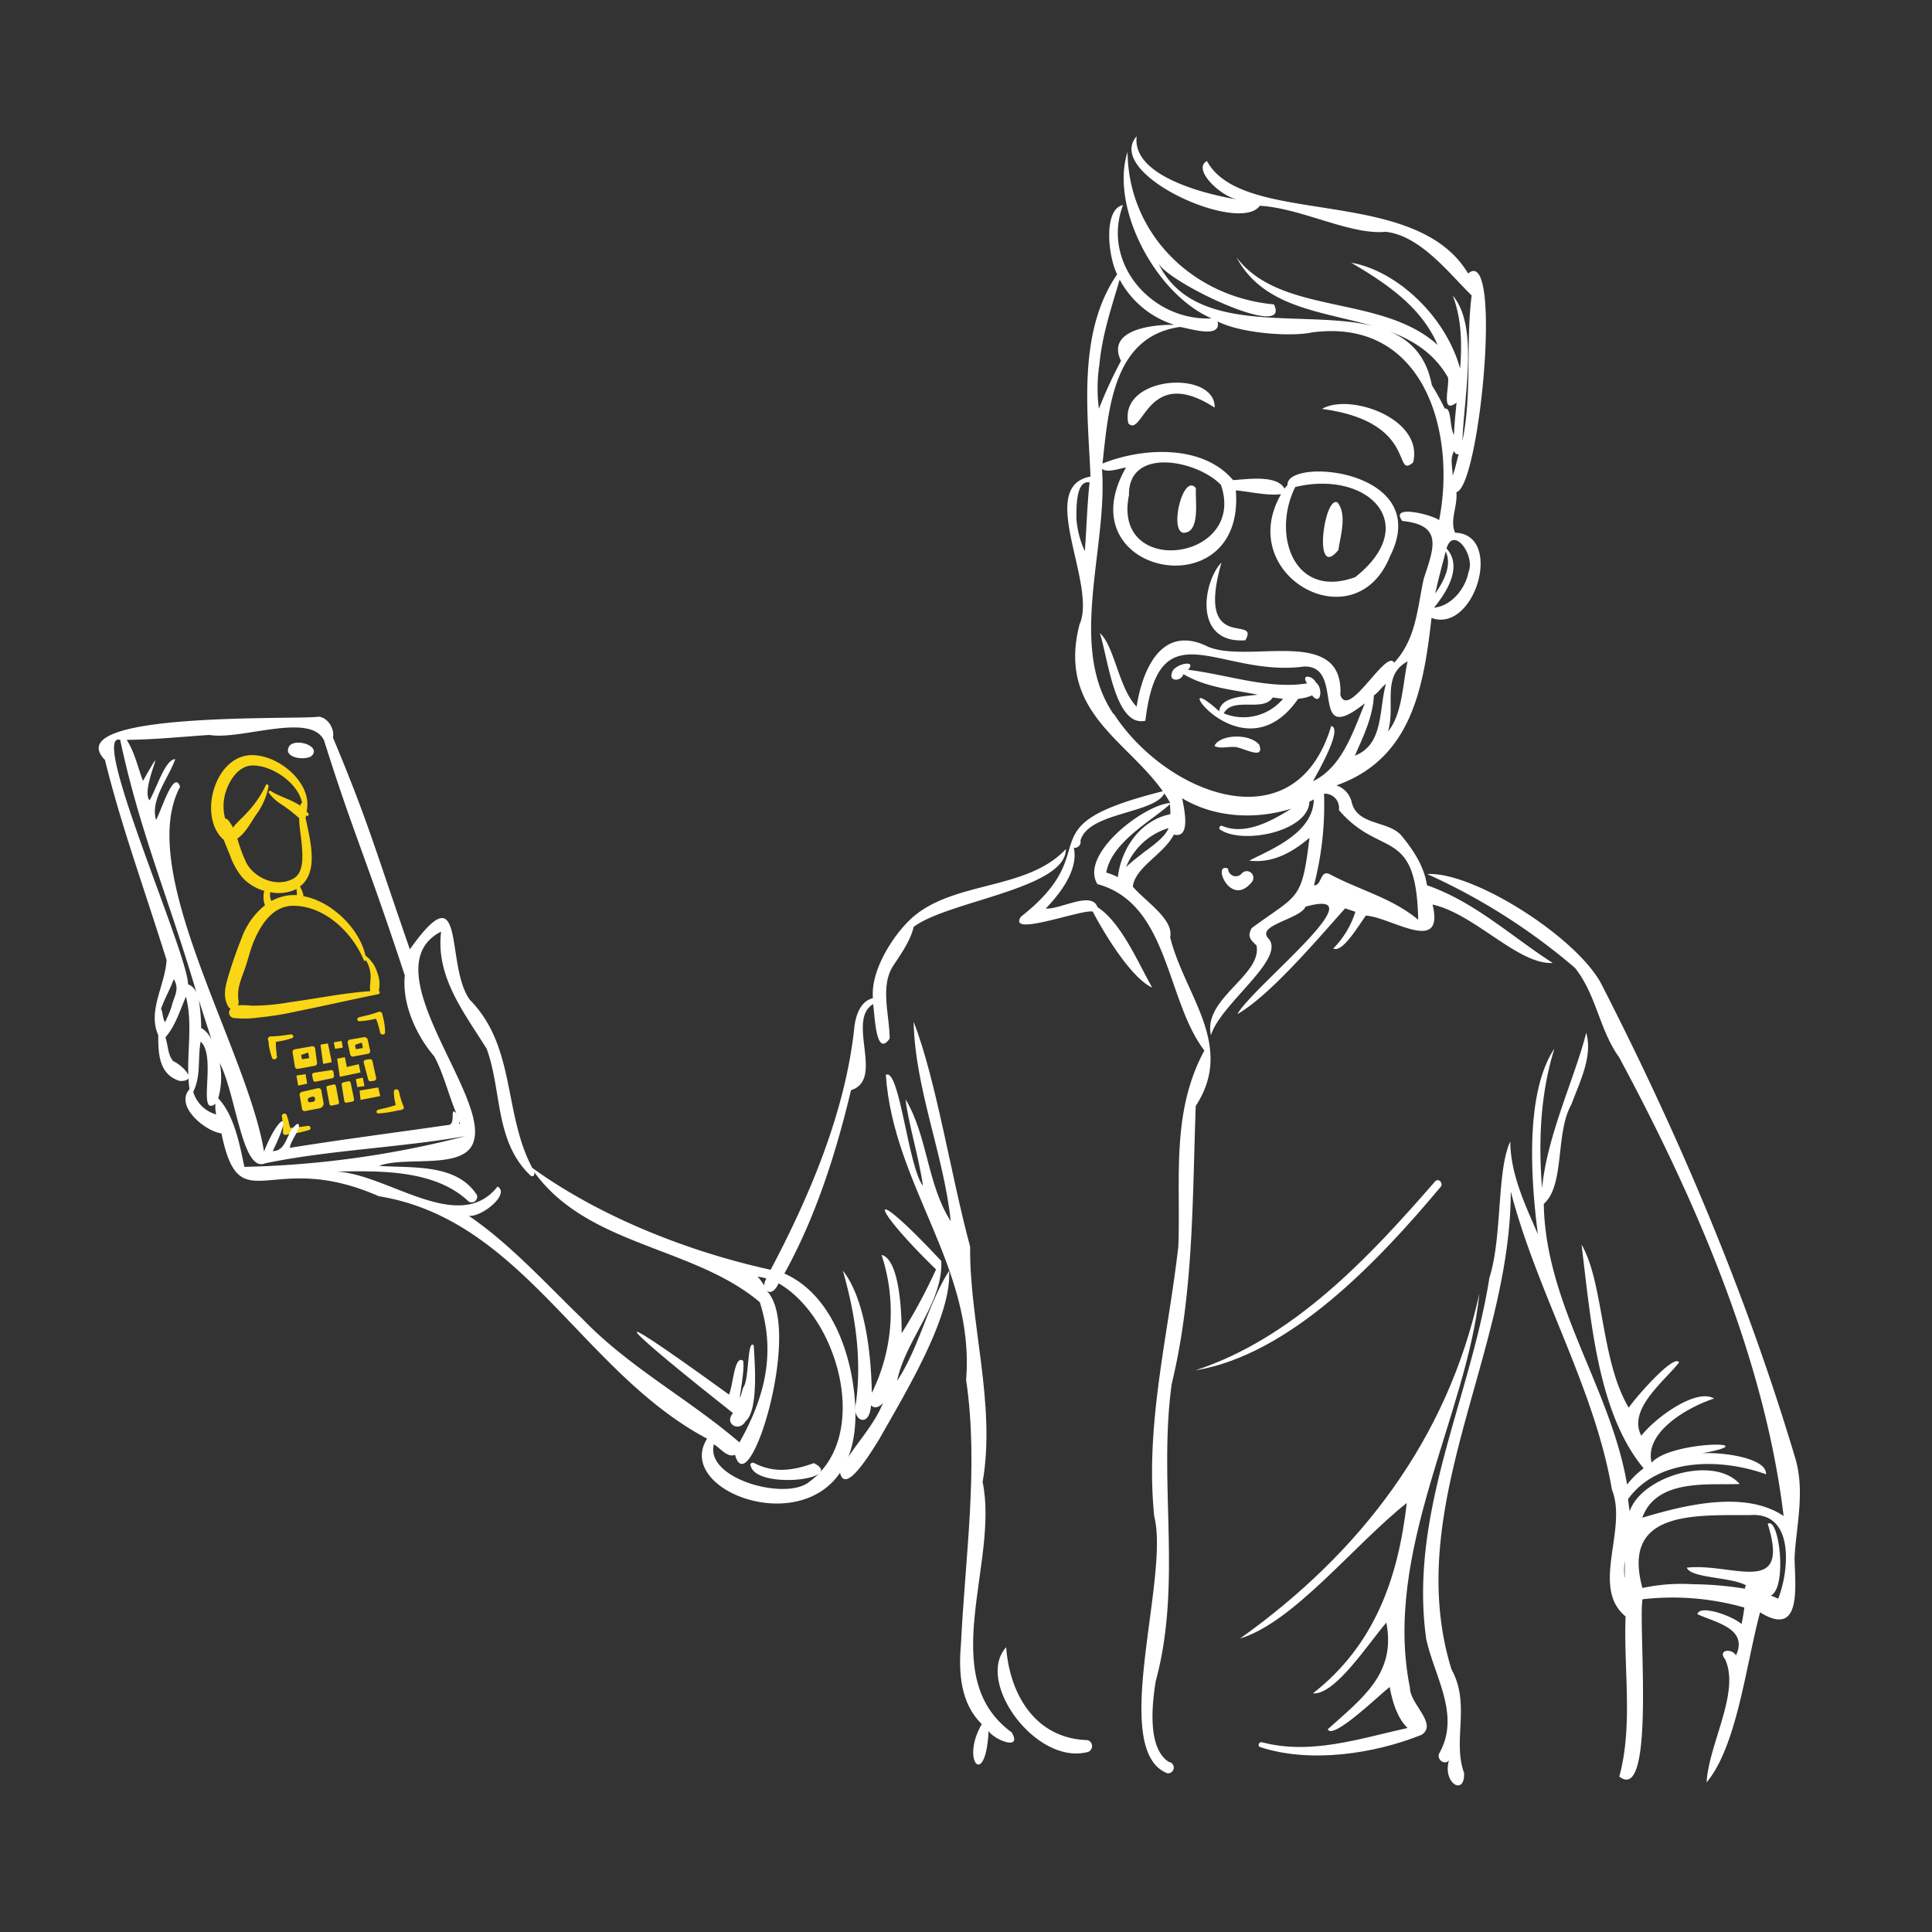 <svg xmlns="http://www.w3.org/2000/svg" viewBox="0 0 350 350"><rect x="0" y="0" width="350" height="350" fill="#333333" stroke="none"/><defs><style>.cls-1{fill:#f9d616;}.cls-2{fill:#fff;}</style></defs><g id="Ebene_2" data-name="Ebene 2"><path class="cls-1" d="M66.62,190.91l-2.57.48a.49.49,0,0,1-.6-.32l-.47-2.2a.5.5,0,0,1,.45-.54l2.43-.42a.63.63,0,0,1,.75.41l.45,2.05A.48.48,0,0,1,66.62,190.91Zm-1.2-2-1,.34a.13.13,0,0,0-.09.14l.11.56a.13.13,0,0,0,.15.1l1-.16a.13.13,0,0,0,.13-.14l-.14-.76A.14.14,0,0,0,65.42,188.92Zm-.11,5.38-3.75.78-.48-3.29,1.4-.26.36,1.77,2.15-.5ZM60.7,190l-.23-1.17,1.42-.25.21,1.21Zm2.83,6.14.61,3a.39.39,0,0,1-.35.43l-.93.18a.39.39,0,0,1-.49-.27l-.47-3a.39.39,0,0,1,.34-.41l.79-.18A.39.39,0,0,1,63.53,196.16Zm-5.47-6.89,1.35-.23.69,3.41-1.56.31Zm-4.63,4L53,190.63a.5.5,0,0,1,.46-.55l3-.53a.5.5,0,0,1,.62.37l.36,2.63a.52.52,0,0,1-.46.54l-2.94.53A.5.5,0,0,1,53.43,193.26Zm2.4-2.58-1.27.44.14.78,1.32-.2Zm-2.13,4.18,1.66-.26.28,1.73-1.63.34Zm1,2.95,2.85-.65a.51.51,0,0,1,.64.33l.43,2.31a.9.9,0,0,1-.8,1l-2.49.48a.49.49,0,0,1-.61-.34l-.44-2.57A.5.5,0,0,1,54.71,197.81Zm1.53,1.87.46-.07a.4.4,0,0,0,.38-.43l0-.23a.43.43,0,0,0-.57-.26l-.44.16a.38.38,0,0,0-.29.41l0,.14A.4.4,0,0,0,56.24,199.68Zm.51-4-.2-.87a.41.41,0,0,1,.38-.46l3-.47a.4.4,0,0,1,.49.3l.1.74a.43.43,0,0,1-.37.43l-2.87.6A.41.41,0,0,1,56.75,195.72Zm4.1,1,.57,3.05a.33.33,0,0,1-.3.36l-1,.2a.34.34,0,0,1-.41-.23l-.56-3a.32.32,0,0,1,.28-.35l1-.23A.33.33,0,0,1,60.85,196.72Zm5.19.09-1.3.18-.27-1.43,1.26-.29Zm1.43-4.58.69,3.12a.44.44,0,0,1-.4.49l-.52.08a.44.44,0,0,1-.52-.28l-.82-3.11a.44.44,0,0,1,.42-.5l.64-.09A.42.42,0,0,1,67.47,192.23Zm1.07,4.82.35,1.57-3.56.69-.18-1.69Z"/><path class="cls-1" d="M69.16,187.09a17.65,17.65,0,0,0-.91-2.9c-.16-.34.7-.4.77-.07a12.66,12.66,0,0,1,.42,3C69.44,187.19,69.19,187.2,69.16,187.09Z"/><path class="cls-1" d="M69.4,187.4h0a.44.44,0,0,1-.5-.25h0c-.06-.22-.11-.44-.17-.66a11.58,11.58,0,0,0-.73-2.2.39.39,0,0,1,.09-.45.92.92,0,0,1,.77-.18.56.56,0,0,1,.48.39l.06.25a12.3,12.3,0,0,1,.37,2.76A.39.39,0,0,1,69.4,187.4Zm-.85-3.25a8.52,8.52,0,0,1,.39,1l-.15-.74-.06-.25A.29.29,0,0,0,68.55,184.15Z"/><path class="cls-1" d="M65.12,184.51a28.77,28.77,0,0,0,3.52-1c.41-.16.43.56,0,.65a22.26,22.26,0,0,1-3.56.55C65,184.76,65,184.55,65.12,184.51Z"/><path class="cls-1" d="M67.27,184.73a14.62,14.62,0,0,1-2.17.27.33.33,0,0,1-.37-.29.42.42,0,0,1,.33-.43h0l.79-.19a21.91,21.91,0,0,0,2.68-.76.51.51,0,0,1,.69.67.66.66,0,0,1-.49.44l-.31.06Zm1.4-.93a12.72,12.72,0,0,1-1.24.4l.89-.18.3-.06A.23.23,0,0,0,68.67,183.8Z"/><path class="cls-1" d="M68.6,201.24a28.63,28.63,0,0,0,3.51-1c.42-.16.43.56,0,.65a22.56,22.56,0,0,1-3.57.55C68.46,201.49,68.47,201.28,68.6,201.24Z"/><path class="cls-1" d="M68.21,201.46v0a.42.42,0,0,1,.33-.43h0l.8-.19a23,23,0,0,0,2.68-.76.53.53,0,0,1,.52,0,.55.55,0,0,1,.16.63.66.66,0,0,1-.49.44l-.31.06a20.8,20.8,0,0,1-3.32.5A.33.33,0,0,1,68.21,201.46Zm3.93-.93a11.9,11.9,0,0,1-1.24.4l.89-.18.31-.06A.31.31,0,0,0,72.14,200.53Z"/><path class="cls-1" d="M71.94,197.67a17.25,17.25,0,0,0,.91,2.89c.16.34-.7.41-.77.08a12.66,12.66,0,0,1-.42-3C71.66,197.57,71.91,197.56,71.94,197.67Z"/><path class="cls-1" d="M71.54,199.49a7.94,7.94,0,0,1-.18-1.81.4.4,0,0,1,.37-.33.43.43,0,0,1,.5.25h0c.06.22.11.44.17.65a12.38,12.38,0,0,0,.72,2.21.37.37,0,0,1-.08.45.92.92,0,0,1-.77.17.55.55,0,0,1-.48-.38l-.06-.25C71.67,200.13,71.6,199.81,71.54,199.49Zm1,1.12a8.52,8.52,0,0,1-.39-1l.15.74.06.25A.39.39,0,0,0,72.55,200.61Z"/><path class="cls-1" d="M55.8,204.25a28.44,28.44,0,0,1-3.62.37c-.45,0-.2.69.2.62a22,22,0,0,0,3.52-.77C56,204.43,55.94,204.24,55.8,204.25Z"/><path class="cls-1" d="M56,204.7a20,20,0,0,1-3.28.73l-.3,0a.64.64,0,0,1-.62-.23.54.54,0,0,1-.08-.64.53.53,0,0,1,.47-.23,22.78,22.78,0,0,0,2.78-.26l.81-.11h0a.4.4,0,0,1,.46.29v0A.35.35,0,0,1,56,204.7Zm-3.66.3.31-.06.89-.15a11.2,11.2,0,0,1-1.3.08A.24.24,0,0,0,52.34,205Z"/><path class="cls-1" d="M51.39,202.13a16.72,16.72,0,0,1,.2,3c0,.37.8.12.75-.21a12.57,12.57,0,0,0-.68-2.92C51.62,201.93,51.38,202,51.39,202.13Z"/><path class="cls-1" d="M52.59,204.64l0,.26a.56.56,0,0,1-.31.53.9.9,0,0,1-.78.11.35.35,0,0,1-.24-.38,12.66,12.66,0,0,0-.12-2.32c0-.22-.06-.45-.08-.68h0c0-.18.14-.35.37-.41a.41.41,0,0,1,.47.18,8.74,8.74,0,0,1,.49,1.75C52.49,204,52.54,204.32,52.59,204.64Zm-.54.35,0-.25c0-.25-.08-.49-.13-.74a7.76,7.76,0,0,1,0,1.08A.34.34,0,0,0,52.05,205Z"/><path class="cls-1" d="M49.85,191.49a16.78,16.78,0,0,1-.19-3c0-.37-.8-.12-.75.21a12.69,12.69,0,0,0,.68,2.92C49.63,191.69,49.86,191.6,49.85,191.49Z"/><path class="cls-1" d="M49.31,191.69a11.4,11.4,0,0,1-.65-2.71l0-.26a.55.55,0,0,1,.31-.53.9.9,0,0,1,.78-.11.38.38,0,0,1,.24.38,11.83,11.83,0,0,0,.12,2.32c0,.22,0,.45.08.67h0a.46.46,0,0,1-.38.42h0A.38.38,0,0,1,49.31,191.69Zm-.11-3.07,0,.26.12.74a9.9,9.9,0,0,1,0-1.09A.37.37,0,0,0,49.2,188.62Z"/><path class="cls-1" d="M52.69,187.63a28.79,28.79,0,0,1-3.63.38c-.44,0-.2.68.2.61a22.1,22.1,0,0,0,3.53-.77C52.9,187.81,52.82,187.62,52.69,187.63Z"/><path class="cls-1" d="M49.6,188.81l-.3.05a.67.67,0,0,1-.62-.22.56.56,0,0,1-.08-.65.55.55,0,0,1,.48-.23,22.61,22.61,0,0,0,2.77-.26l.81-.11h0a.42.42,0,0,1,.47.29.34.34,0,0,1-.25.4,14.47,14.47,0,0,1-2.11.53Zm-.38-.43.31,0,.89-.16a10.9,10.9,0,0,1-1.29.08A.23.23,0,0,0,49.22,188.38Z"/><path class="cls-1" d="M68.62,179.51a5.66,5.66,0,0,0-.29-3.36,5.91,5.91,0,0,0-2-2.94.24.24,0,0,0-.11-.06c-1.06-4.89-6.12-9.87-11.29-10.81a.57.57,0,0,0,0-.34,7,7,0,0,0-.59-1.41c3.45-2.62,1.88-8.25,1-12.51a1.07,1.07,0,0,0,.2-.38l0,0c.1.23.47,0,.39-.18a.86.86,0,0,0-.4-.46c1.31-5.45-5.84-11-10.87-10.18-6,1-8.57,11.09-4.3,15.11a.91.91,0,0,0,.16.11c.37,1,.78,1.93,1.15,2.85a13,13,0,0,0,2.32,4.11,8.67,8.67,0,0,0,3.88,2.33,4.66,4.66,0,0,0-.12,1.44A4.15,4.15,0,0,0,48,164a13.36,13.36,0,0,0-4.2,5.86c-.93,2.35-1.79,4.78-2.5,7.2-.52,1.75-.92,3.52,0,5.2a1,1,0,0,0,.49.47,1,1,0,0,0,.42,1.67,17.46,17.46,0,0,0,4.73-.08,53.3,53.3,0,0,0,6.75-1.09c5-1,9.9-2.13,14.86-3.13A.32.32,0,0,0,68.62,179.51ZM53.16,159.16c-3,1.67-7,0-8.55-2.88A28.91,28.91,0,0,1,43,151.91h0c1.36-.86,2.43-2.86,3.32-4.2a12.75,12.75,0,0,0,2.34-5.28c0-.28-.37-.5-.5-.19a19.11,19.11,0,0,1-3.43,5c-.73.84-1.82,1.72-2.52,2.69a7.55,7.55,0,0,0-.8-1.27,1.06,1.06,0,0,0-.62-.39,8.46,8.46,0,0,1,0-4.44c.59-2.17,2.22-5,4.79-5.15,3.5-.15,8.42,3.05,9.16,6.82a.24.24,0,0,0-.29.18c0,.09,0,.18-.07.28-1.58-1.13-3.8-1.64-5.35-2.68-.21-.14-.46.15-.32.35a8.34,8.34,0,0,0,2.4,2.18,26.85,26.85,0,0,1,3,2.33l.09.07c0,1.47.3,3,.43,4.39C54.78,154.55,55.24,158,53.16,159.16Zm.62,3a8.72,8.72,0,0,0-1.62.06,9,9,0,0,0-3,1,3,3,0,0,1-.23-.8c0-.26,0-.53,0-.8a7.42,7.42,0,0,0,4.44-.41l.33-.17A6,6,0,0,1,53.78,162.2ZM67.14,177c0,.84-.2,1.73-.07,2.55-4.88.35-9.67,1.35-14.51,2a39.41,39.41,0,0,1-6.85.64,17.33,17.33,0,0,0-2.63-.07,1.15,1.15,0,0,0,.14-.8c-.34-1.89.34-3.68,1-5.43s1.09-3.86,1.9-5.68c1.33-3,3.42-6.11,7-6.12,5.7,0,10.7,4.84,12.77,9.81a.29.29,0,0,0,.44.11A5.78,5.78,0,0,1,67.14,177Z"/><path class="cls-2" d="M208.73,178.91c-2.62-4.64-5.65-11.83-9.92-14.58-1-3-6.78.47-9.37.26,3-3.09,5.92-7.27,5.09-11a1.09,1.09,0,0,0,1.21-1.32c1.51-5.38,14.29-4.77,15.42-9.06-26.43,6.56-10.13,10.23-26.2,22.85-2.59,3.82,10.93-1.37,13-.92C200.25,169.51,205.06,177.27,208.73,178.91Z"/><path class="cls-2" d="M255.43,305.77c-5-24.54,10.33-49.44,12.58-71.47-5.78,26.4-21.55,47-43.37,62.54,9.79-3,20.66-17,30.21-24.56-1.56,13.61-5.82,25.75-17,34.49,4,.35,10-9,13.3-12.82,1.79,9.24-4.3,13.63-10.62,19.33.92,2,9.28-6.16,11.22-7.67.51,2.79,1.44,5.73,3.25,7.43-9,2-17.51,4.9-26.39,2.59-.5-.17-.86.64-.36.86,9.07,3,20.77,1.23,29.29-2.22C260.54,312.33,255.35,308.6,255.43,305.77Z"/><path class="cls-2" d="M197,315.24c-9.43-.28-14.1-8.28-14.72-16.83-5.65,6.18,5.31,21.37,14.72,19A1.12,1.12,0,0,0,197,315.24Z"/><path class="cls-2" d="M135.07,257.47c2.58-2.13,1.5-12.41,1.48-13.75-1.23-1.22-.79,6.42-1.91,7.63-1.54,5.4.39-2.55,0-4.82-1.64-1.25-1.85,4.75-2.58,6.11-26.71-19.36-17.56-11.09.73,3.36C131.09,257.92,133.91,259.55,135.07,257.47Z"/><path class="cls-2" d="M261,215c.53-.67-.39-1.63-1-1-12,13.81-25.67,28.43-43.47,34.26C233.64,245.43,249.57,228.65,261,215Z"/><path class="cls-2" d="M147.45,265.06c-3.81,1.36-7.2,1.88-10.9-.05-.32-.16-.81.21-.55.55C137,269.87,153.37,268.06,147.45,265.06Z"/><path class="cls-2" d="M56.39,137c2-1.82-2.91-3.41-4-1.81C51.18,137.27,55.1,137.82,56.39,137Z"/><path class="cls-2" d="M154.85,253.43c-.69-8.55-4.37-19-12.75-22.72,5.66-10.22,9.35-21.79,12.07-33.21,6.14-1.95-.9-12.58,4-15.6.31,1.79.45,9.88,3,6.25,0-4.17-1.8-9.5.67-13.23,1.36-2.06,3.08-4.46,3.68-7,6.1-4.68,27.62-6.9,27.57-14.1-6.92,7.41-19.72,5.74-27.42,12.07-3.27,2.68-8,9.53-7.53,14.93-2.22.54-3.09,3-3.36,5.21-1.58,15.19-8,30.45-15.17,44-14.89-3.26-30.93-9.59-43.19-18.46-5.25-9.9-2.94-21.95-11.29-30.43-4.6-6.23-.51-23.76-10.88-9.16-6.67-19.24-7.59-23.19-13.94-38.38.4-1.6-1.17-4-2.91-3.73-4.7.5-46.9-.91-38.39,7.8,3,12.05,6.59,21.7,11.17,36.26-.26,4.53-3.49,9.24-1.51,13.59,0,3.07,0,7.09,3.87,8.3,3.6.14.39-2.92-1.19-3.6-1-1.26-.88-2.85-1.39-4.3,1.79-2,2.65-4.9,3.72-7.36,1.42,5.38-.14,11.24.65,16.76-2.75,3.09,2.94,7.68,5.79,8,3.34,16.33,8.68,2.65,28.51,11.39,26,4.19,36.84,31.92,59.47,43.92C120.85,272,157.35,282.9,154.85,253.43Zm-16-21.83a2.66,2.66,0,0,0-.42,1.28,9.19,9.19,0,0,0-1.19-1.61A13.9,13.9,0,0,1,138.82,231.6ZM37.94,133.14c5.69,1,18.31-4.21,20.77,1C64,151,66.25,155.19,73.33,176.7c-.55,5.81,2.64,11.56,5.34,14.67,1.73,3.23,2.55,6.9,4,10.32-1.31-1.41,0,2-1.41,2.1-9.57,1.39-19.18,2.61-28.74,4.15,0-1.22,2.44-4,1.38-4.36-2.1,1.31-1.83,4.95-4.49,4.95,4-8.2.83-6.16-1.58.1-3-18.47-23.41-50.85-15.2-66.1-1.15-3.36-3.52,4.68-4.36,6-1.08-3.67,2.25-7.52,3.48-11-1.83,0-3.43,5.43-4.66,7.46-1.79-2.11,4-12.68-1.19-3.52-.94-2.48-1.5-5.2-2.95-7.44C27.91,134,33,133.46,37.94,133.14Zm45.22,70c.06.15.13.3.19.46l-.21,0A1.29,1.29,0,0,0,83.16,203.13ZM31.07,182.38c-.32,1-.75,1.88-1.15,2.81-.53-.77-.37-1.71-.75-2.44.65-1.84,1.65-3.54,2.31-5.38C32.61,179.28,31.51,180.48,31.07,182.38Zm3-4c.05-5.49-18-46.09-12.3-44.35,3.58,16.8,8.78,28.6,13.92,46.11A2.67,2.67,0,0,0,34.12,178.33Zm2.37,7.92a32.07,32.07,0,0,0-.42-5.13c.76,2.38,1.55,4.82,2.33,7.25A4.71,4.71,0,0,0,36.49,186.25ZM35,197.8c1.45-2.92.78-5.93,1.35-9.1,3,2.68-.74,13.76,2.68,11.27a6.06,6.06,0,0,0,.14,1.93A6.09,6.09,0,0,1,35,197.8Zm9.27,13.59c-.85-4.07-1.85-9.38-4.74-12.43a13.53,13.53,0,0,0,.28-6.38c3,5.83,4.06,20,8.24,18.16,11.59-2.4,24.32-2.82,36.28-4.92A174.66,174.66,0,0,1,44.22,211.39ZM105.59,239c-6.64-6.4-13.27-13.73-20.68-18.75,2.29.33,7.59-3.93,5.23-5.3-7,8.91-20.07-2.38-29.27-2.71,7.85-.14,17.91-.39,24,5.4a1,1,0,0,0,1.51-1.17c-3.68-5.74-11.77-4.83-17.71-5.26,4.9-1.9,16.07,1,17.24-4.83,2.1-8.72-18.66-31.12-6-37.61-1,8.24,4.21,14.71,8.26,21.24,2.8,7.69,1.42,16.77,7.94,22.95.59.44.93-.38.53-.83,9.67,13.65,28.95,13.58,41,23.77,3,9.28.85,17.36-3.68,25.41C124.89,253.49,114,247.74,105.59,239Zm41,29.46c-4.19,3.46-18.89-.53-17.26-6.8,1.18.67,2.37,2.45,3.83,1.9,2.54,9.27,12.43-23.27,5.66-29.79.95.83,1.83-.37,2.23-1.28C151.83,238.63,157.9,260.19,146.64,268.42Z"/><path class="cls-2" d="M171.94,230.21c-3.93,6.22-5.34,13.74-9.42,19.95,1.5-7.44,8.35-14.1,8-21.71-13.71-14.72-13.23-10.42-.95,1.52a98.16,98.16,0,0,1-6.22,11.56c0-4.24-.46-13.38-3.65-14.2a33,33,0,0,1-1.76,25c-.13-7.84-1.44-17.37-5.25-22.14,2.24,7.83,3.47,15.86,2.37,24-.86,3.1,2.46,4.73,2.73.38.69.77,1.63.23,2.17-.41-1.73,4.39-5.63,8.1-7.84,12.36.83,4.9,6-4,7.11-5.71C164.22,252,172.44,238.47,171.94,230.21Z"/><path class="cls-2" d="M183.29,313.85c-13.93-10.12-2.24-30.83-5.28-45.37,2.46-14.06-2.41-29.05-2.26-42.64-3.42-12.54-6.16-30.33-10.24-40.74.28,12.27,5.43,23.94,6.73,36.14-4.31-6.71-4.14-15.3-8.19-22.1.37,3.74,2.47,10.75,3.16,15.69-2.7-3.4-4.24-21.49-6.73-20.1,1.37,20.09,16.22,34.9,14.54,55.25,2.33,15.62-.18,32.11-.94,48-.45,5-.07,10.64,3.78,14.36-3.91,6.7.73,11.85,1.23,1.26C180.15,315.21,185.25,317.24,183.29,313.85Z"/><path class="cls-2" d="M216.62,200.36c7.16-11-2-20-4.64-30.57.73-3.27-4.62-6.59-6.76-9.17.43-3.55,5.63-5.87,7.43-9.43,3.19.8,1.83-4.82,1.51-6.58,5.87,3.54,13.29,3.91,19.77,1.89-3.52,2.2-8.31,4.88-12.49,3.13a.39.39,0,0,0-.39.67c4.17,2.78,16,.29,16.16-5.06.27-.13.53-.28.79-.42-.05,6.24-8.25,9.26-11.67,11.09,4.14.51,7.72-1.43,10.89-4.13-1.38,11.54-2,10.11-10.46,16.35-.88,1.56-.19,2.12.87,3.15,1.06,5.4-9.79,9.64-8.25,16.27,1.66-5.65,13.55-13.77,10.47-17.46-2.51-2.51,5.68-3.53,6.66-5.84,13.69-3.81-9.59,14.51-12.35,19.47,5.75-3.29,14-12.95,19.52-19.16.63.22,1.24.4,1.86.62a16.38,16.38,0,0,1-4,6.64c1.64.9,4.57-4.15,5.9-5.95,4.55.27,14.31,7.23,12.08-2,7.65,1.69,15.49,10.92,21.77,10.58-7.56-4.86-14.1-11.05-22.78-14.08-.49-3.29-2.3-6.11-4.34-8.64-2.24-3.22-8.26-1.94-9.31-6.45a4.2,4.2,0,0,0-2.76-3c13.47-4.76,15.79-17.4,17.23-30.33,7.87,2.85,13.15-15.16,4.27-15.45-1-2.28.49-4.79.24-7.35,4.2-.84,8.48-45,2.12-39.6-9.55-16.12-40.76-8.29-47.31-20.38-2.78,1.48,2.61,6.56,5.68,7-6.15-1-19.34-4.34-18.41-11.49-6,6.85,18.62,17.83,22.3,12.6,7.49.4,16.39,5.34,22.81,4.71,6.31.69,11.57,7.64,15.57,11.53-1.09,8.73.12,17.66-1.66,26.31.25-8.1,3-20.66-1.76-26.29,1.61,4.22,1.68,8.7,1.34,13.23-2.67-9.6-11.58-17.76-19.74-19.18,6.28,3.7,12.68,7.95,15.66,14.9C250.25,53.26,232,57.21,224,46.61c7.82,14.64,30,7.39,38.29,21.72.41,1.39-1.41,6.91,1.58,4.6-.2,2-.39,3.91-.47,5.82-.83-1.33-.4-5-1.66-4.72a43.77,43.77,0,0,0-2.34-4.24c-4.16-21.92-40.36-2.64-49.62-22.24,1.46,3.53,24.32,14.33,21,7.59-14.66-1.32-26.4-12.75-26.51-27.63-3.21,10,5,25.73,15.22,30.17-10.82.51-20-10-16.05-20.52-3.52.65-2.78,9.08-1.06,12.54-7.3,10.59-5.26,25.25-4.83,36.63-9.92,1.82,1.3,19.53-2,26.84C191.25,130,206,134.73,212,145.47c-4.72.3-16.5,9.27-13.2,14.69,13,3.55,12.39,21,19.38,30.15-6.07,11.27-4.27,23.23-4.71,35.48-1.86,16.34-6.06,32.3-4.37,48.91,2.86,11.12-8.22,42.33,2.36,46.54a1,1,0,0,0,.29-2.05c-4-2.54-3-10.7-2.38-14.64,4.84-17.73.43-35.85,2.89-53.79C216.27,234.15,216,217.26,216.62,200.36Zm-9-46.28c-1.21,1-2.5,1.89-3.62,3a12.07,12.07,0,0,1,7.71-7.07C211,151.67,209,153.05,207.67,154.08Zm34.89-7.38c7.58,8.91,14.06,2.78,14.41,19.92-4.81-4-10.6-5.34-16-8.24-1.8-.92-1.46,2.15-2.88,2a58,58,0,0,0,1.82-16.59A2.57,2.57,0,0,1,242.56,146.7ZM248.89,126c.83-.61,1.43-1.53,2.19-2.11-1.31,4.62-.38,11-5.63,13C247,133.34,248.7,129.91,248.89,126Zm2.57,6.47c1.4-4.65-1.25-10.11,3.54-12.65C254.12,123.69,254.08,129.37,251.46,132.5Zm10.45-32.58c1.14,2.52-.29,5.31-1.9,7.62C260.55,105,261.24,102.45,261.91,99.92Zm4.12,3.8c-.61,3-3.1,6.1-6.24,6.39,2.34-2.88,5.22-7.46,2.26-10.72C263.31,95.11,267.39,100.74,266,103.72Zm-1.75-21.44c-.39,1.18-.54,2.34-1.12,3.93,0-1.55-.55-3.13.28-4.48A.68.68,0,0,0,264.28,82.28Zm-65.09-16.4c.5-5.23,2.18-10.22,3.65-15.19a17,17,0,0,0,9.91,8.19c-4-.09-12.42.89-9.67,6.53a78.46,78.46,0,0,0-4,8.67A28.17,28.17,0,0,1,199.19,65.88ZM195,94c0-1.8-.13-7.12,2.39-6.6-.46,4.14-.53,8.31-.87,12.45A17.43,17.43,0,0,1,195,94Zm6.73,35.36c-8.39-12.28-1-30.11-2.1-44.4,1.08.75,3.2-.11,4.36-.27-11.15,19.44,21.68,25.9,19.89,4.14,2.61.25,5.59,1,8.19.7-8.48,14.81,13.49,26.94,19.76,11.21,7.95-15.76-18.94-18-18.59-12.84a4.6,4.6,0,0,0-.54.61c-1.38-2.55-6.84-1.68-9.31-1.53-5.54-6.53-16.41-5.92-23.66-3,1.1-10.18,2-23,14-24.75,1.75.24,7.62,2.24,6.84-1,4.31,2.18,13.29,2.81,17.06,2,20.33-2.76,26.24,18.07,23.08,34-1.31-1-9.05-2.94-6.67.15,7.44.75,5.73,4.86,3.88,10.47-1.18,5.45-1.36,10.89-5.35,15.2-1.45-2.59-8.25,10.42-9.75,5.84.65-12.65-16.53-5.57-24-8.74-8.26-4.11-11.82,3.91-12.91,10.87-3.26-3.34-4-11-6.66-13.32,1.46,4.44,2.73,17.12,8.25,15.87,2.46-20.85,13.4-7.77,28.76-9.82,7.65-.21.59,14.93,11,6.66-2.14,5.16-4.13,11.6-9.41,14.12,1.37-2.44,5.38-9.63,3.31-10C234.66,153.26,211.17,143.82,201.77,129.31Zm2.79-39.78c0-8.72,12.44-6.17,16.67-1.73C225.92,101.68,201.22,104.86,204.56,89.53Zm30.11-1.35c13.11-3.16,23.05,6.68,10.89,16.32C234.32,108.66,230.36,96.76,234.67,88.18Zm-22.79,57.59a.29.29,0,0,0,.12-.22c0,.64.08,1.26.06,1.9-5.66,1.15-8.95,6.51-9.51,11.4a11.16,11.16,0,0,0-2.1-.82C201.37,152.65,208.16,149,211.88,145.77Z"/><path class="cls-2" d="M325.3,264.4c-8.92-30-21.22-58.87-35.33-86.39-4.73-8.49-23.21-20.17-31.4-19.66a111.74,111.74,0,0,1,26.76,17c3.94,5,4.33,11.06,8,16.21,13.7,25.5,26.33,54.39,29.79,83.08-7-4.71-17.91-2-25.6.31,2.57-7.24,12.43-5.85,17.64-6.11-4.62-5.25-17.69-1.48-19.93,4.93-.12-.73-.21-1.47-.29-2.2,5.47-7.53,16.8-7.44,25-4.49.16-3-8.08-4.06-11.61-3.8,12.31-2.27-5.56-2.37-9.12,1.69-1.35-5.4,6.21-9.92,11.3-11.61-3.11-1.93-10.53,3.33-13.17,6.74-2.53-4.8,4.18-9.87,6.84-13.28-.84-1.71-8,6.47-9.11,8.2-5.1-8.48-4.52-22.6-8.56-29.56,1.68,13.59,2.89,30.47,11.25,40.54a16.11,16.11,0,0,0-3,2.93c-2.93-17.4-14.8-32.53-15.09-50.84,3.86-3.37,2.06-12.86,5-18,1.46-4,3.93-8.69,2.69-13-2,8-7.11,18.62-8,28.16-.68-8.48-.31-17.14,2.24-25.3-5.28,7.92-4.34,23.22-3,33.63-2.33-5.39-4.95-10.84-5-16.79-2.48,5.3-1.42,17.26-3.78,24.7-3.51,22.1-14.6,42.49-11.46,65.37,1.49,6.9,6.27,13.79,2.4,20.73-.6,1.06.92,2.32,1.74,1.31-1.24,4.11,2.91,6.6,2.73,2.27-2.15-5.89,1.24-12.38-2.28-18.75-9-29.16,10.73-57.14,10.74-86.58,4.76,18.34,15.17,35.55,18.32,54,2.91,7.25-3.94,17.69,2.48,23-.38,9.59,1.39,19.69-1.14,29,6.63,5.18,3.38-27.76,4.21-32.12A47.67,47.67,0,0,1,316,291.22c-.12,1-.3,2-.5,3-1.49-1.4-7.58-3.65-8-1.79,3.43,1.55,9.2,2.61,7,7.45-.81-1.33-3.36-1-2,.68,2.81,5.94-2.93,15.31-3.34,22.34,5.49-6.51,7.12-21.2,9.69-30.81,7.66,4.76,6.33-4.82,6.25-9.85C325.37,276.59,327,270.46,325.3,264.4Zm-31,21.35a12.4,12.4,0,0,1,.05-3C294.34,283.73,294.33,284.74,294.34,285.75ZM306.68,287a33.48,33.48,0,0,0-9.14.68c-3.83-14,9.24-13.17,19.55-13.21,8-.57,7.07,10,5.05,15.15-.44-.2-.88-.39-1.34-.56,3.06-1.54,1.48-14.43-.56-13,4.22,13.44-6.48,7-14.66,7.94.76,1.93,8,1.66,10.73,3.2a.93.93,0,0,0-.2.61A60.38,60.38,0,0,0,306.68,287Z"/><path class="cls-2" d="M226.71,159.87a1.2,1.2,0,0,0-1.7-1.7,1.4,1.4,0,0,1-2.53-.81C219.48,156.13,222.87,164.49,226.71,159.87Z"/><path class="cls-2" d="M242.45,99.66c.38-2.56,1.63-6.52-.16-8.65C239.83,89.78,237.82,105.31,242.45,99.66Z"/><path class="cls-2" d="M214.34,96.52c3.18.07,2.16-5.89,2.31-8.1C214.34,85.63,211.8,96.05,214.34,96.52Z"/><path class="cls-2" d="M256,83.78c2-7.91-11.45-12.65-16.51-9.71C257,76.42,252.3,86.94,256,83.78Z"/><path class="cls-2" d="M204.41,76.71c2.71,2.67,3.39-10.8,15.64-2.87C220.22,66.91,202.58,68,204.41,76.71Z"/><path class="cls-2" d="M228.13,134.92c-1.83-2.19-7.28-1.84-8.12.23,1.14.54,2.22.11,3.43.16C224.8,135.15,229.22,138,228.13,134.92Z"/><path class="cls-2" d="M225.61,116c2.76-4.83-9.16,2.71-4.33-14.1C217.91,105.4,216.12,116.65,225.61,116Z"/><path class="cls-2" d="M235.17,126.6a8.85,8.85,0,0,0,2.53-.62c1.66,2.07,2-1.46.68-2.34-.51-1.23-2.83-1.63-1.58.16-7,1.13-14.62-1.63-21.57-2.46,1.78-2-2.64-1-2.91.52-.66,1.64,1.65,1.65,2.07.27,4.13,2.43,8.83,2.8,13.47,3.72-2.69.34-6.64.34-7,3C210.63,119.53,224.79,141.54,235.17,126.6Zm-13.47,2.63c1.64-3.09,7.13-.15,8.87-2.88q.93.15,1.86.24A9.33,9.33,0,0,1,221.7,129.23Z"/></g></svg>
